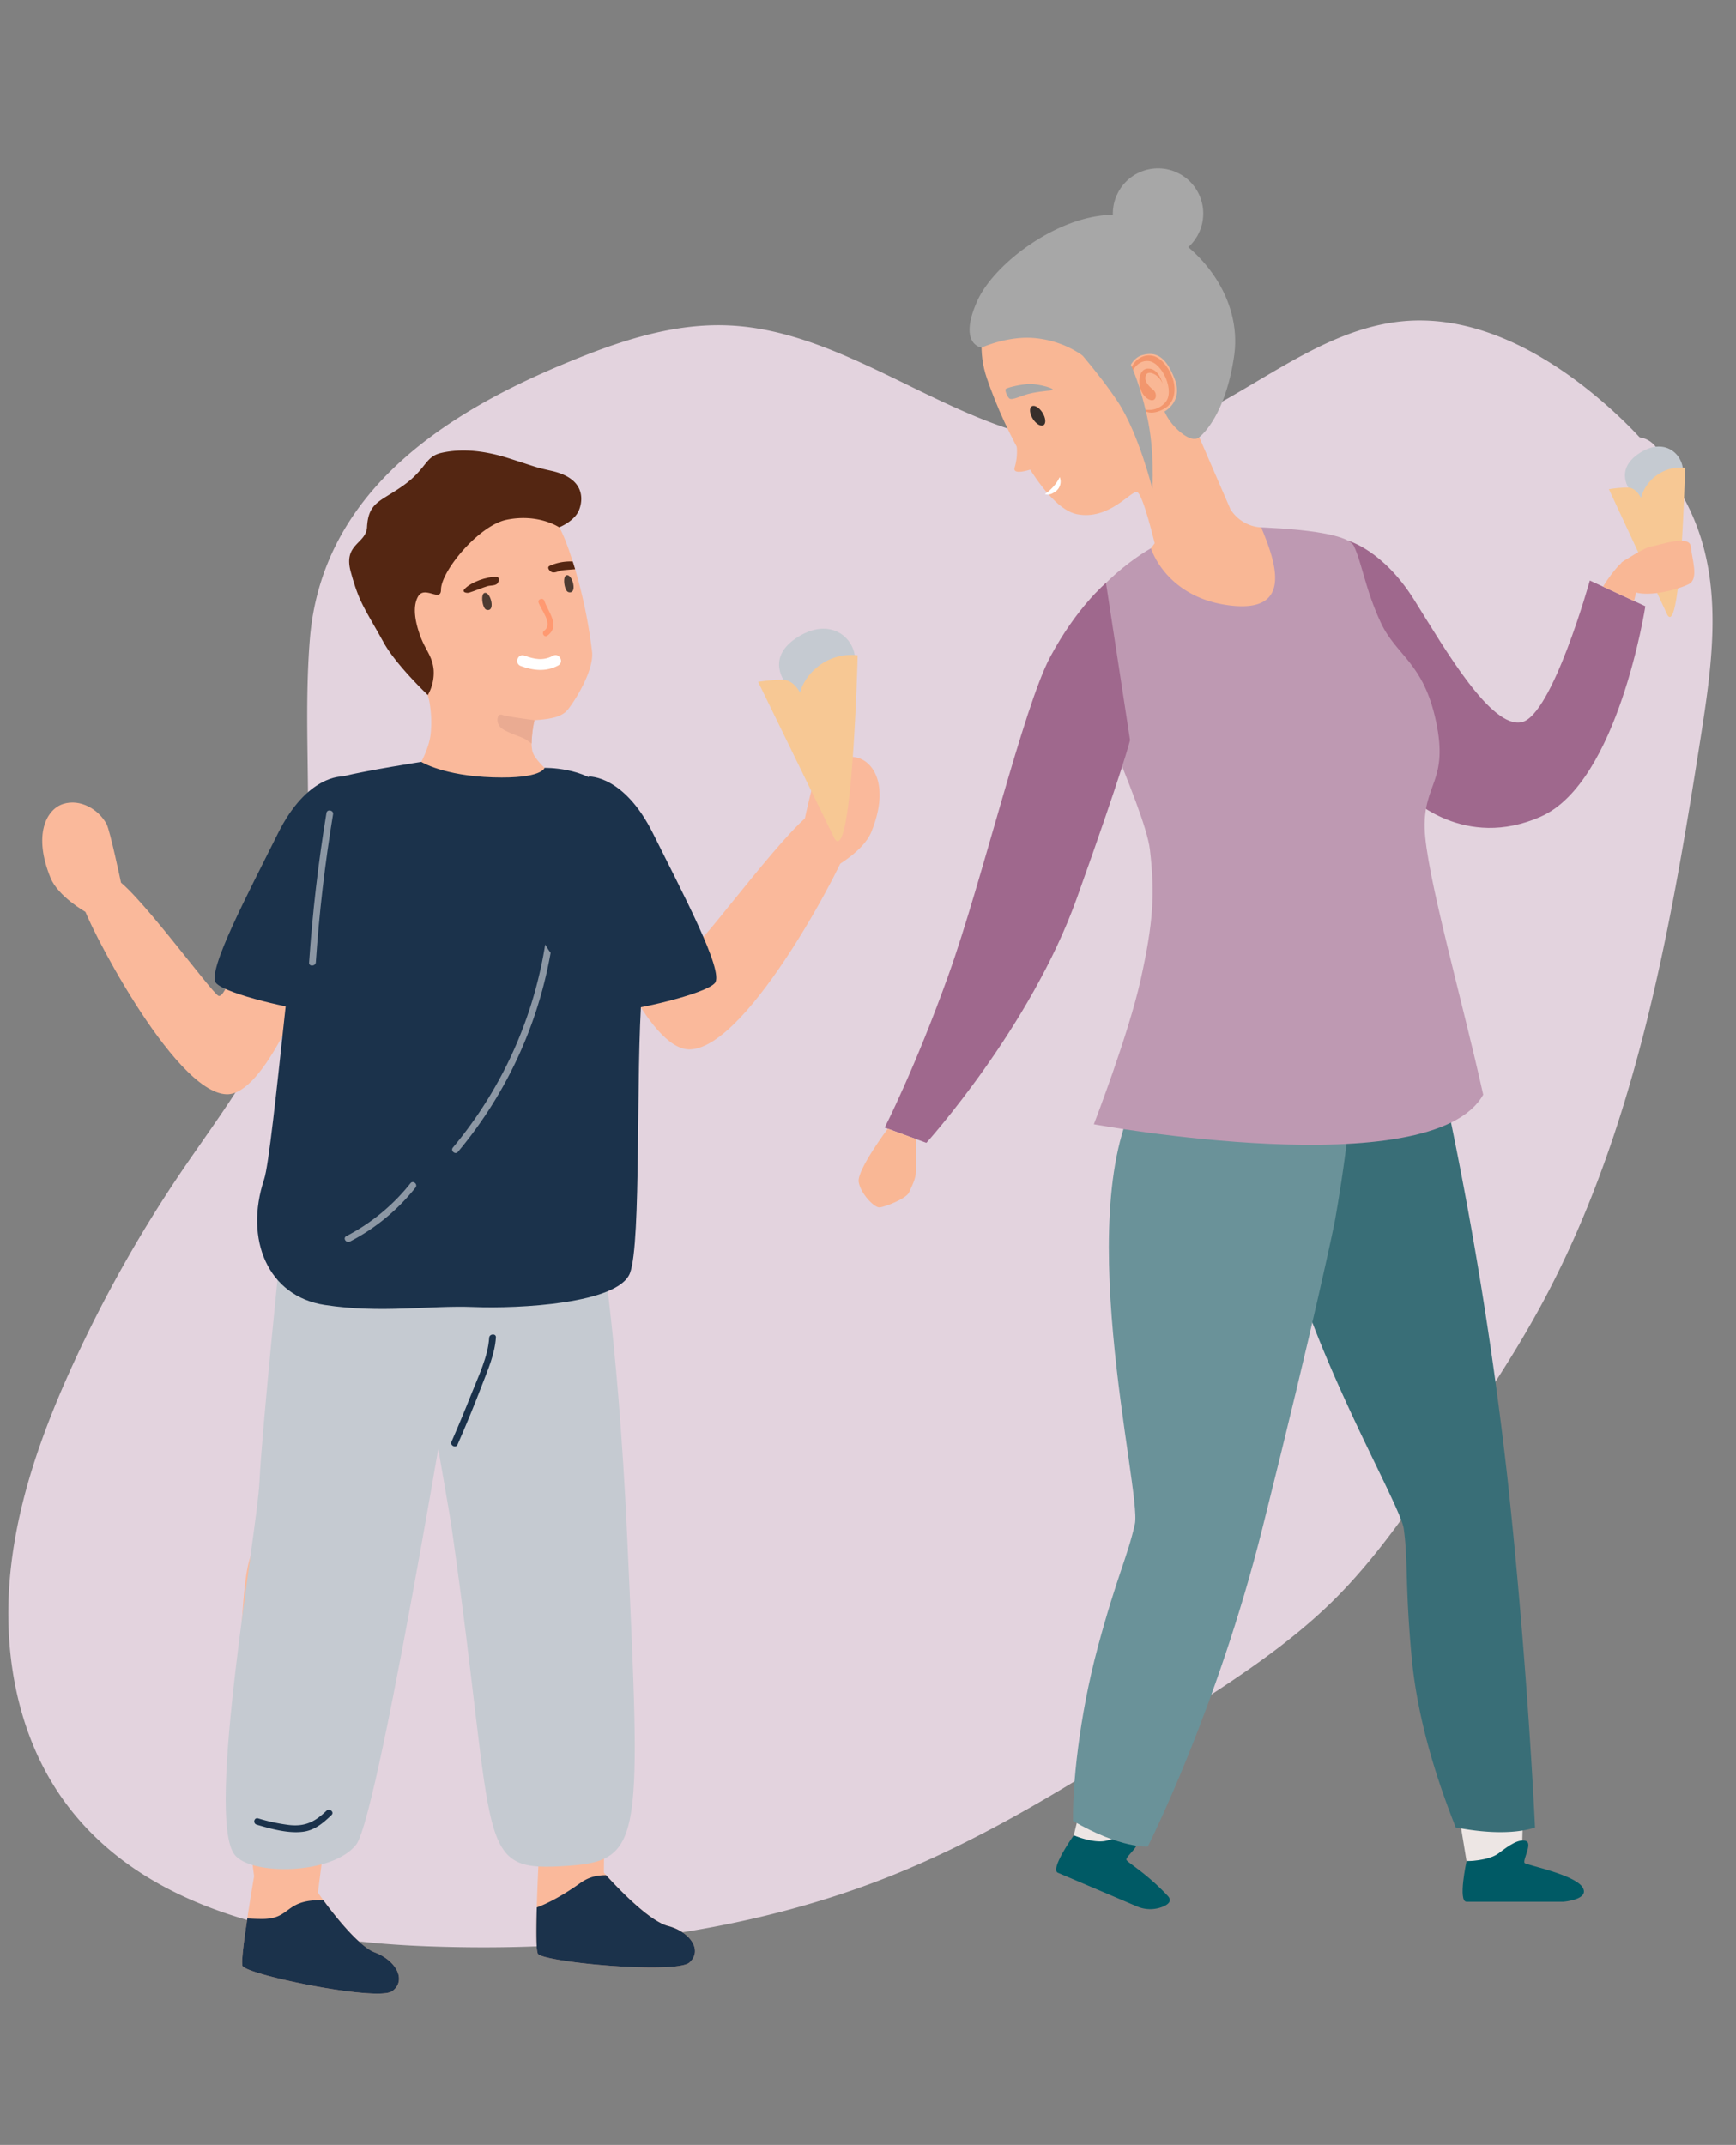 <svg xmlns="http://www.w3.org/2000/svg" xmlns:xlink="http://www.w3.org/1999/xlink" width="740" height="914" viewBox="0 0 740 914">
  <rect x="0" y="0" width="740" height="914" fill="#808080" stroke="none"/>
  <defs>
    <clipPath id="clip-Seniors_-_Looking_out_for_the_kids_-_ILLUSTRATION">
      <rect width="740" height="914"/>
    </clipPath>
  </defs>
  <g id="Seniors_-_Looking_out_for_the_kids_-_ILLUSTRATION" data-name="Seniors - Looking out for the kids -  ILLUSTRATION" clip-path="url(#clip-Seniors_-_Looking_out_for_the_kids_-_ILLUSTRATION)">
    <path id="Path_135341" data-name="Path 135341" d="M374.841,42.555c-28.2-.2-55.423-9.723-82.721-17.089A568.689,568.689,0,0,0,200.148,8.672C167.21,5.431,133.6,5.136,101.635,13.779S39.368,40.492,21.019,68.286C-10.19,115.33-1.692,178.185,14.7,232.3c19.477,64.23,48.881,126.1,92.5,176.781,30.983,35.945,68.508,65.507,105.808,94.872,21.056,16.6,42.263,33.2,66.177,45.177,22.26,11.1,46.324,17.776,70.238,24.356,25.568,7.071,51.137,14.142,77.232,18.562,83.323,14.044,168.6.491,251.849-14.339,29.328-5.205,59.86-11.1,83.173-29.758,18.2-14.535,30.231-35.553,38.8-57.356,11.205-28.481,17-61.48,4.813-89.569-18.048-41.445-68.959-59.811-88.888-100.372-25.568-51.954,9.626-116.282-6.843-171.87-6.843-23.178-22.109-42.722-38.052-60.695C633.533,25.171,584.728-11.855,524.867,3.565,474.182,16.627,429.211,42.947,374.841,42.555Z" transform="translate(-42.185 767.648) rotate(-71)" fill="#e3d3de"/>
    <g id="Group_17783" data-name="Group 17783" transform="translate(-3082.129 -1512.274)">
      <path id="Path_135806" data-name="Path 135806" d="M3237.4,2164.539,3217.64,2318.77c-4.679,3.667-22.516,6.332-27.189-6.941,0,0-7.986-57.368-6.085-93.467s3.209-51.77,11.937-46.1S3237.4,2164.539,3237.4,2164.539Z" fill="#fab99b"/>
      <path id="Path_135807" data-name="Path 135807" d="M3185.436,2349.875c.93,3.771,57.539,15.444,63.864,10.907,6.287-4.587,1.739-13.027-7.358-16.515a12.84,12.84,0,0,1-3.172-1.734c-6.646-4.586-14.884-15.172-18.807-20.513-1.463-1.976-2.322-3.249-2.322-3.249a57.539,57.539,0,0,0-9.867-3.688c-4.218-.937-17.332-3.249-17.332-3.249s-1.531,8.778-2.895,17.973c-.953,6.305-1.847,12.767-2.116,16.692A15.6,15.6,0,0,0,3185.436,2349.875Z" fill="#fab99b"/>
      <path id="Path_135808" data-name="Path 135808" d="M3281.752,2053.507s-37.571,231.9-47.821,244.845-44.967,13.182-51.816,4.252c-12.434-16.214,9.724-138.263,10.623-158.931s9.495-104.141,9.495-104.141Z" fill="#c5cad1"/>
      <path id="Path_135809" data-name="Path 135809" d="M3340.516,2154.9l-.973,155.374c-4.2,4.157-21.6,8.766-27.847-3.9,0,0-14.87-56.107-17.347-92.174s-3.073-51.778,6.282-47.106S3340.516,2154.9,3340.516,2154.9Z" fill="#fab99b"/>
      <path id="Path_135810" data-name="Path 135810" d="M3311.341,2344.726c1.375,3.635,59.015,9.011,64.723,3.8,5.706-5.238.148-13.149-9.311-15.565a15.583,15.583,0,0,1-3.344-1.409c-8.282-4.378-19.574-16.507-22.914-20.2-.617-.68-.959-1.073-.959-1.073a58.175,58.175,0,0,0-10.246-2.565c-4.18-.456-16.858-1.291-17.581-1.333h-.029s-.472,9.264-.732,18.707c-.169,6.195-.247,12.468-.044,16.25A13.352,13.352,0,0,0,3311.341,2344.726Z" fill="#fab99b"/>
      <path id="Path_135811" data-name="Path 135811" d="M3183.8,1919.2s-5.589,18.637-8.546,17.427-37.295-48.59-45.1-50.448-12.79,7.387-12.511,11.953,38.3,79.888,61.131,80.452c16.332.4,34.507-48.651,34.507-48.651Z" fill="#fab99b"/>
      <path id="Path_135812" data-name="Path 135812" d="M3336.693,2027.49c.074,5.1,8.737,50.166,12.794,139.862,5.763,127.379,7.012,137.675-24.636,139.967-41.162,2.981-30.455-5.813-50.107-143.459-2.246-15.731-17.327-95.952-17.159-107.844s18.345-22.378,22.877-24.15S3336.693,2027.49,3336.693,2027.49Z" fill="#c5cad1"/>
      <path id="Path_135813" data-name="Path 135813" d="M3252.5,1792.019a95.63,95.63,0,0,0,12,16.445c.377.414.756.828,1.131,1.215a31.765,31.765,0,0,0,8.349,6.517c6.8,3.214,22.97,3.765,35.982,2.969,8.56-.515,11.2-1.864,13.217-3.467,2.056-1.631,12.064-16.564,11.358-25.4a212.145,212.145,0,0,0-7.255-35.436l0-.027c-.344-1.1-.689-2.209-1.031-3.286-2.476-7.835-4.978-14.127-6.727-15.849-7.556-7.481-29.152-21.166-50.287-14.162-21.106,7-26.415,24.709-26.376,42.538C3242.875,1772.189,3246.962,1782.581,3252.5,1792.019Z" fill="#fab99b"/>
      <path id="Path_135814" data-name="Path 135814" d="M3325.215,1758.19c-.494-.61-1.072-.939-1.661-.742-1.693.567-.859,5.938.47,6.93a1.737,1.737,0,0,0,1.351.281C3327.394,1764.3,3326.681,1760,3325.215,1758.19Z" fill="#4d3b32"/>
      <path id="Path_135815" data-name="Path 135815" d="M3290.292,1765.707c-.494-.61-1.072-.939-1.661-.742-1.692.567-.859,5.938.471,6.93a1.734,1.734,0,0,0,1.351.281C3292.471,1771.821,3291.759,1767.52,3290.292,1765.707Z" fill="#4d3b32"/>
      <path id="Path_135816" data-name="Path 135816" d="M3280.123,1763.292c2.784-2.978,9.537-5.4,13.714-5.156,1.5.086.925,2.275.2,2.9-1.014.873-2.846.658-4.082,1.007-1.713.483-6.2,2.3-7.907,2.785C3281.076,1765.1,3278.854,1764.65,3280.123,1763.292Z" fill="#542612"/>
      <path id="Path_135817" data-name="Path 135817" d="M3326.259,1751.552c.335,1.074.682,2.164,1.023,3.279-2.051.177-4.5.33-5.648.509-1.273.209-2.821,1.153-4.139.782-.94-.269-2.459-2-1.138-2.69A21.356,21.356,0,0,1,3326.259,1751.552Z" fill="#542612"/>
      <path id="Path_135818" data-name="Path 135818" d="M3314.161,1768.278c-.5-1.51-2.958-.75-2.455.765,1.089,3.273,6.327,9.078,2.362,12.033-1.3.969.088,3.047,1.4,2.07C3321.174,1778.892,3315.743,1773.034,3314.161,1768.278Z" fill="#ff9971"/>
      <path id="Path_135819" data-name="Path 135819" d="M3255.517,1849.019c-.213,2.876,32.59,12.56,43.4,10.568,10.754-2.015,20.587-4.737,24.385-7.891,3.8-3.127-12.913-13-14.28-19.533a17.969,17.969,0,0,1-.293-3.061,50.6,50.6,0,0,1,1.23-9.937c.837-4.131,1.8-7.391,1.8-7.391l-46.016-3.232-1.246-.078-.029,0a29.262,29.262,0,0,1,.867,3.792l.005.055a48.1,48.1,0,0,1,.382,12.521C3264.785,1834.779,3255.727,1846.114,3255.517,1849.019Z" fill="#fab99b"/>
      <path id="Path_135820" data-name="Path 135820" d="M3309.951,1819.17a49.835,49.835,0,0,0-1.206,9.933,21.293,21.293,0,0,1-1.943-1.371c-1.96-1.591-9.891-3.408-11.718-5.971-1.8-2.59-.663-5.606,1.1-4.866C3297.924,1817.614,3309.951,1819.17,3309.951,1819.17Z" fill="#eaab92"/>
      <path id="Path_135821" data-name="Path 135821" d="M3264.5,1808.464a19.225,19.225,0,0,0,2.474-10.726c-.538-5.857-3.391-8.313-5.542-14.036s-3.712-12.727-1.056-17.288c2.772-4.762,9.712,2.66,9.736-2.852.034-7.959,16.1-27.346,27.91-29.792,13.607-2.817,22.467,3.216,22.467,3.216s5.569-2.195,7.94-6.279c1.517-2.612,5.3-14.075-11.138-17.766-7.312-1.641-5.806-1.4-18.165-5.349s-21.683-3.95-28.793-2.352-6.257,6.7-16.095,13.78-15.067,7.023-15.665,17.88c-.4,7.2-10.175,7.06-6.951,18.943,3.648,13.448,5.8,15.313,14.1,30.316C3250.952,1795.6,3264.5,1808.464,3264.5,1808.464Z" fill="#542612"/>
      <path id="Path_135822" data-name="Path 135822" d="M3314.228,1839.484s-.886,4.71-21.966,4.048-30.552-6.587-30.552-6.587-22.866,3.53-33.752,6.23-12.328,35.312-15.922,38.261-13.4,121.6-17.319,133.377c-8.526,25.61,1.6,49.853,25.854,53.546s44.212.115,63.478.878,61.773-1.42,66.641-14.519,2.364-85.552,5.075-119.869c4.01-50.752-6.765-76.6-15.519-86.192S3314.228,1839.484,3314.228,1839.484Z" fill="#1b324b"/>
      <path id="Path_135823" data-name="Path 135823" d="M3227.958,1843.175s-14.941-.739-27.349,24.234-30.513,58.967-26.375,63.778,35.314,11.784,40.582,11.491,42.962-26.67,35.206-48.232S3227.958,1843.175,3227.958,1843.175Z" fill="#1b324b"/>
      <path id="Path_135824" data-name="Path 135824" d="M3118.5,1900.825s-11.561-6.515-14.8-14.4c-7.547-18.365-1.858-29.274,5.362-31.576s15.123,2.259,18.509,8.606c1.459,2.735,6.14,24.943,6.14,24.943Z" fill="#fab99b"/>
      <path id="Path_135825" data-name="Path 135825" d="M3370.572,1893.962s6.244,20.558,9.539,19.225,41.54-53.56,50.235-55.6,14.263,8.154,13.955,13.189-42.638,88.074-68.087,88.681c-18.206.435-38.5-53.675-38.5-53.675Z" fill="#fab99b"/>
      <path id="Path_135826" data-name="Path 135826" d="M3438.705,1881.291s11.561-6.514,14.8-14.4c7.547-18.365,1.858-29.274-5.361-31.575s-15.124,2.258-18.51,8.606c-1.459,2.735-6.14,24.943-6.14,24.943Z" fill="#fab99b"/>
      <path id="Path_135827" data-name="Path 135827" d="M3311.341,2344.726c1.375,3.635,59.015,9.011,64.723,3.8,5.706-5.238.148-13.149-9.311-15.565a15.583,15.583,0,0,1-3.344-1.409c-8.282-4.378-19.574-16.507-22.914-20.2a18.024,18.024,0,0,0-2.443.109,16.681,16.681,0,0,0-8.013,2.864,1.2,1.2,0,0,0-.25.151c-7.152,5.153-13.877,8.8-18.841,10.613-.169,6.195-.247,12.468-.044,16.25A13.352,13.352,0,0,0,3311.341,2344.726Z" fill="#1b324b"/>
      <path id="Path_135828" data-name="Path 135828" d="M3185.436,2349.875c.93,3.771,57.539,15.444,63.864,10.907,6.287-4.587,1.739-13.027-7.358-16.515a12.84,12.84,0,0,1-3.172-1.734c-6.646-4.586-14.884-15.172-18.807-20.513-16.717-.509-13.559,8.007-26.028,7.982-1.931,0-4.081-.068-6.388-.2-.953,6.305-1.847,12.767-2.116,16.692A15.6,15.6,0,0,0,3185.436,2349.875Z" fill="#1b324b"/>
      <path id="Path_135829" data-name="Path 135829" d="M3221.29,1858.669c.288-1.744,3.1-1.169,2.815.574q-5.19,31.381-7.35,63.091c-.118,1.74-2.992,1.921-2.873.16Q3216.053,1890.424,3221.29,1858.669Z" fill="#8c97a4"/>
      <path id="Path_135830" data-name="Path 135830" d="M3275.188,2001.278a178.469,178.469,0,0,0,39.787-89.476c.245-1.749,3.059-1.171,2.814.574a181.1,181.1,0,0,1-40.452,90.727C3276.185,2004.49,3274.04,2002.659,3275.188,2001.278Z" fill="#8c97a4"/>
      <path id="Path_135831" data-name="Path 135831" d="M3229.739,2039.035A84.348,84.348,0,0,0,3257.1,2016.5c1.118-1.411,3.261.422,2.15,1.825a86.192,86.192,0,0,1-27.917,22.994C3229.717,2042.164,3228.113,2039.884,3229.739,2039.035Z" fill="#8c97a4"/>
      <path id="Path_135832" data-name="Path 135832" d="M3274.584,2126.65q4.451-10.168,8.531-20.476c2.983-7.582,7-15.655,7.532-23.839.113-1.74,2.987-1.921,2.873-.159-.462,7.118-3.412,13.738-5.953,20.381q-4.891,12.788-10.418,25.338C3276.436,2129.525,3273.872,2128.275,3274.584,2126.65Z" fill="#1b324b"/>
      <path id="Path_135833" data-name="Path 135833" d="M3192.174,2287.137a77.949,77.949,0,0,0,13.217,2.816c7.021.772,11.144-1.521,15.9-6.065,1.3-1.247,3.462.571,2.151,1.825-3.442,3.29-7.042,6.46-12.068,7.115-6.459.842-13.713-1.235-19.8-3.007C3189.815,2289.31,3190.4,2286.62,3192.174,2287.137Z" fill="#1b324b"/>
      <path id="Path_121810" data-name="Path 121810" d="M3317.77,1791.74c-4.131,2.211-7.827,1.451-12.031-.069-2.971-1.106-4.493,3.386-1.594,4.423,5.363,1.935,10.653,2.557,15.871-.208C3322.77,1794.435,3320.523,1790.22,3317.77,1791.74Z" fill="#fff"/>
      <path id="Path_135834" data-name="Path 135834" d="M3333.129,1843.175s14.94-.739,27.349,24.234,30.513,58.967,26.375,63.778-35.315,11.784-40.582,11.491-42.963-26.67-35.206-48.232S3333.129,1843.175,3333.129,1843.175Z" fill="#1b324b"/>
      <circle id="Ellipse_1951" data-name="Ellipse 1951" cx="19.262" cy="19.262" r="19.262" transform="translate(3550.776 1592.42) rotate(-21.543)" fill="#a7a7a7"/>
      <path id="Path_135835" data-name="Path 135835" d="M3731.448,2280.573l-.659,24.789H3707.27l-3.955-23.962Z" fill="#ede6e4"/>
      <path id="Path_135836" data-name="Path 135836" d="M3707.27,2305.363s-3.771,17.3,0,17.3h41.269s11.537-.887,8.135-6.212-23.223-9.318-24.554-10.206,3.482-8.414.484-9.458-7.14,1.766-11.578,5.168S3707.27,2305.363,3707.27,2305.363Z" fill="#005a65"/>
      <path id="Path_135837" data-name="Path 135837" d="M3571.792,2281.038l-10.317,22.55-21.639-9.213,5.748-23.6Z" fill="#ede6e4"/>
      <path id="Path_135838" data-name="Path 135838" d="M3539.836,2294.376s-10.25,14.445-6.779,15.923l33.653,14.327a14.291,14.291,0,0,0,11.384.025c2.246-1,3.711-2.456,1.823-4.475-8.851-9.464-16.688-13.911-17.565-15.25s6.5-6.377,4.15-8.512-7.261-1.172-12.677.22S3539.836,2294.376,3539.836,2294.376Z" fill="#005a65"/>
      <path id="Path_135839" data-name="Path 135839" d="M3696.162,1969.543a1675.587,1675.587,0,0,1,28.6,173.1c8.6,79.3,11.691,148.333,11.691,148.333s-10.586,4.571-33.81,0c-5.213-13.257-15.957-41.67-18.8-72.755s-1.425-40.227-3.321-54.4S3612.27,2042.074,3626.8,1986,3696.162,1969.543,3696.162,1969.543Z" fill="#396e77"/>
      <path id="Path_135840" data-name="Path 135840" d="M3650.953,2033.59s-8.129,40.028-30.766,130.166c-19.46,77.488-48.8,135.4-48.8,135.4s-11.562.884-31.854-10.931c-.3-14.175,2.443-43.919,10.568-74.124s12.639-38.361,15.777-52.325-29.161-139.218,4.022-187.349c24.7-35.82,73.541-32.689,86.688-5.325C3661.1,1978.5,3650.953,2033.59,3650.953,2033.59Z" fill="#6a9299"/>
      <path id="Path_135841" data-name="Path 135841" d="M3656.785,1742.686s14.877,3.948,28.189,25.248,32.837,55.024,45.854,52.066,28.991-60.35,28.991-60.35l23.667,10.963s-11.538,74.842-44.375,89.553-55.912-8.364-55.912-8.364S3653.89,1769.356,3656.785,1742.686Z" fill="#9f688d"/>
      <path id="Path_135842" data-name="Path 135842" d="M3510.015,1633.608s-15.08,16.851-7.206,39.9,24.626,55.129,38.306,57.873,23.02-9.961,25.628-9.465,7.864,23.013,7.864,23.013l32.012-15.657s-12.311-28.359-13.839-31.976,17.545-28.459-8.358-67.064S3519.982,1621.05,3510.015,1633.608Z" fill="#f9b795"/>
      <path id="Path_135843" data-name="Path 135843" d="M3513.87,1695.745a23.6,23.6,0,0,1,.761,15.788c-1.243,4.262,10.409-.411,10.409-.411Z" fill="#f9b795"/>
      <path id="Path_135844" data-name="Path 135844" d="M3522.378,1690.728c1.386,2.216,3.437,3.433,4.579,2.718s.945-3.091-.441-5.307-3.437-3.433-4.58-2.718S3520.991,1688.511,3522.378,1690.728Z" fill="#382f2b"/>
      <g id="Group_17781" data-name="Group 17781">
        <path id="Path_135845" data-name="Path 135845" d="M3563.853,1672.529s2.247-7.059,7.974-6.391,11.387,13.048,6.928,17.753-9.04,2.342-8.763,3.165,3.985,2.311,9.113-1.064,5.077-12.653-1.211-19.4S3563.3,1666.147,3563.853,1672.529Z" fill="#f2966d"/>
        <path id="Path_135846" data-name="Path 135846" d="M3577.74,1675.893s-1.513-6.78-6.323-6.56-4.721,9.246-.654,12.429,5.2-1.525,2.924-3.384-4.038-4-3.071-6.289S3576.334,1671.888,3577.74,1675.893Z" fill="#f2966d"/>
      </g>
      <path id="Path_135847" data-name="Path 135847" d="M3529.648,1678.7s-7.016.593-10.532,1.838-5.461,2.033-6.463,1.682-2.382-3.748-1.771-4.227,4.566-1.595,9.084-2.042S3534.275,1678.39,3529.648,1678.7Z" fill="#a7a7a7"/>
      <path id="Path_135848" data-name="Path 135848" d="M3536.693,1655.927s13.019,14.09,21.9,27.517,14.757,37.12,14.757,37.12,1.059-16.291-2.264-30.906-7.531-25.974-14.6-34.55S3534.735,1651.294,3536.693,1655.927Z" fill="#a7a7a7"/>
      <path id="Path_135849" data-name="Path 135849" d="M3543.514,1663.7a42.329,42.329,0,0,0-20.04-7.329c-11.658-1.176-22.938,4.036-22.938,4.036s-10.16-1.291-1.821-19.909,43.852-43.258,68.515-35.053,44.856,32.432,40.915,58.826-14.751,34.235-14.751,34.235-2.121,2.6-7.519-1.621a24.438,24.438,0,0,1-7.362-9.254s8.091-4.222,4.363-13.806-7.9-11.9-13.869-10.2-7,10.586-7,10.586Z" fill="#a7a7a7"/>
      <path id="Path_135850" data-name="Path 135850" d="M3614.862,1736.871s40.825.579,44.375,8.055,4.881,18.57,11.537,32.77,18.194,16.863,23.519,42.156-5.325,26.181-4.882,45.262,16.078,73.405,24.953,113.638c-21.892,39.049-165.961,12.607-165.961,12.607s14.794-38.235,20.021-61.9,6.106-36.092,3.891-55.025-33.21-79.874-31.115-94.074,24.556-31.1,33.407-35.433S3614.862,1736.871,3614.862,1736.871Z" fill="#be99b2"/>
      <path id="Path_135851" data-name="Path 135851" d="M3606.619,1729.269a16.5,16.5,0,0,0,13.13,7.746c5.615,13.612,14.422,36.539-13.13,33.285s-33.87-24.391-33.87-24.391l2.768-3.713Z" fill="#f9b795"/>
      <path id="Path_135852" data-name="Path 135852" d="M3553.576,1760.675s-12.378,10.217-23.766,31.517-29.139,95.849-43.339,135.49-27.216,65.083-27.216,65.083l17.75,6.509s44.31-48.928,64.094-104.133,22.728-67.449,22.728-67.449Z" fill="#9f688d"/>
      <path id="Path_135853" data-name="Path 135853" d="M3460.559,1993.243s-13.285,17.716-12.4,22.745,6.656,10.946,8.875,10.8,11.39-3.7,12.573-6.361,2.958-5.916,2.958-9.022v-13.757Z" fill="#f9b795"/>
      <path id="Path_135854" data-name="Path 135854" d="M3770.338,1722.221s-7.932-4.4-3.577-14.672,19.706-13.876,23.921.738-4.329,19.474-4.329,19.474l-7.514.338Z" fill="#e3d3de"/>
      <path id="Path_135855" data-name="Path 135855" d="M3777.031,1721.276s-7.185-8.808,4.174-16.053,19.419,1.826,18.223,9.346-8.012,12.224-9.365,12.346-7.242.143-8.245-.193S3777.031,1721.276,3777.031,1721.276Z" fill="#c5cad1"/>
      <path id="Path_135856" data-name="Path 135856" d="M3792.9,1774.369l-24.947-53.637a54.832,54.832,0,0,1,7.944-.716c3.748,0,5.717,4.425,5.717,4.425a17.254,17.254,0,0,1,6.762-9.641,16.84,16.84,0,0,1,12.042-3.132S3798.675,1783.611,3792.9,1774.369Z" fill="#f7c894"/>
      <path id="Path_135857" data-name="Path 135857" d="M3408.4,1804.675s-10.372-5.481-4.678-18.293,25.766-17.3,31.278.92-5.66,24.281-5.66,24.281l-9.825.421Z" fill="#e3d3de"/>
      <path id="Path_135858" data-name="Path 135858" d="M3417.152,1803.5s-9.394-10.983,5.457-20.015,25.392,2.276,23.828,11.652-10.476,15.242-12.244,15.394-9.47.178-10.782-.24S3417.152,1803.5,3417.152,1803.5Z" fill="#c5cad1"/>
      <path id="Path_135859" data-name="Path 135859" d="M3437.9,1869.7l-32.619-66.877a75.112,75.112,0,0,1,10.387-.894c4.9,0,7.475,5.518,7.475,5.518s1.324-6.7,8.841-12.021a22.893,22.893,0,0,1,15.746-3.905S3445.452,1881.219,3437.9,1869.7Z" fill="#f7c894"/>
      <path id="Path_135860" data-name="Path 135860" d="M3773.348,1751.938s10-6.582,12.707-6.826,16.33-5.337,16.818.072,3.514,13.768-.83,15.978-16.31,5.561-23.089,3.447S3773.348,1751.938,3773.348,1751.938Z" fill="#f9b795"/>
      <path id="Path_135861" data-name="Path 135861" d="M3765.455,1762.261c-.059-.028,5.408-8.841,9.334-11.251s5.369,11.251,5.369,11.251l-1.5,6.113Z" fill="#f9b795"/>
      <g id="Group_17782" data-name="Group 17782">
        <path id="Path_135862" data-name="Path 135862" d="M3533.853,1715.577a17.572,17.572,0,0,1-3.639,5.02,16.159,16.159,0,0,1-2.687,2.2s1.7.871,4.078-.789A5.18,5.18,0,0,0,3533.853,1715.577Z" fill="#fff"/>
      </g>
    </g>
  </g>
</svg>
